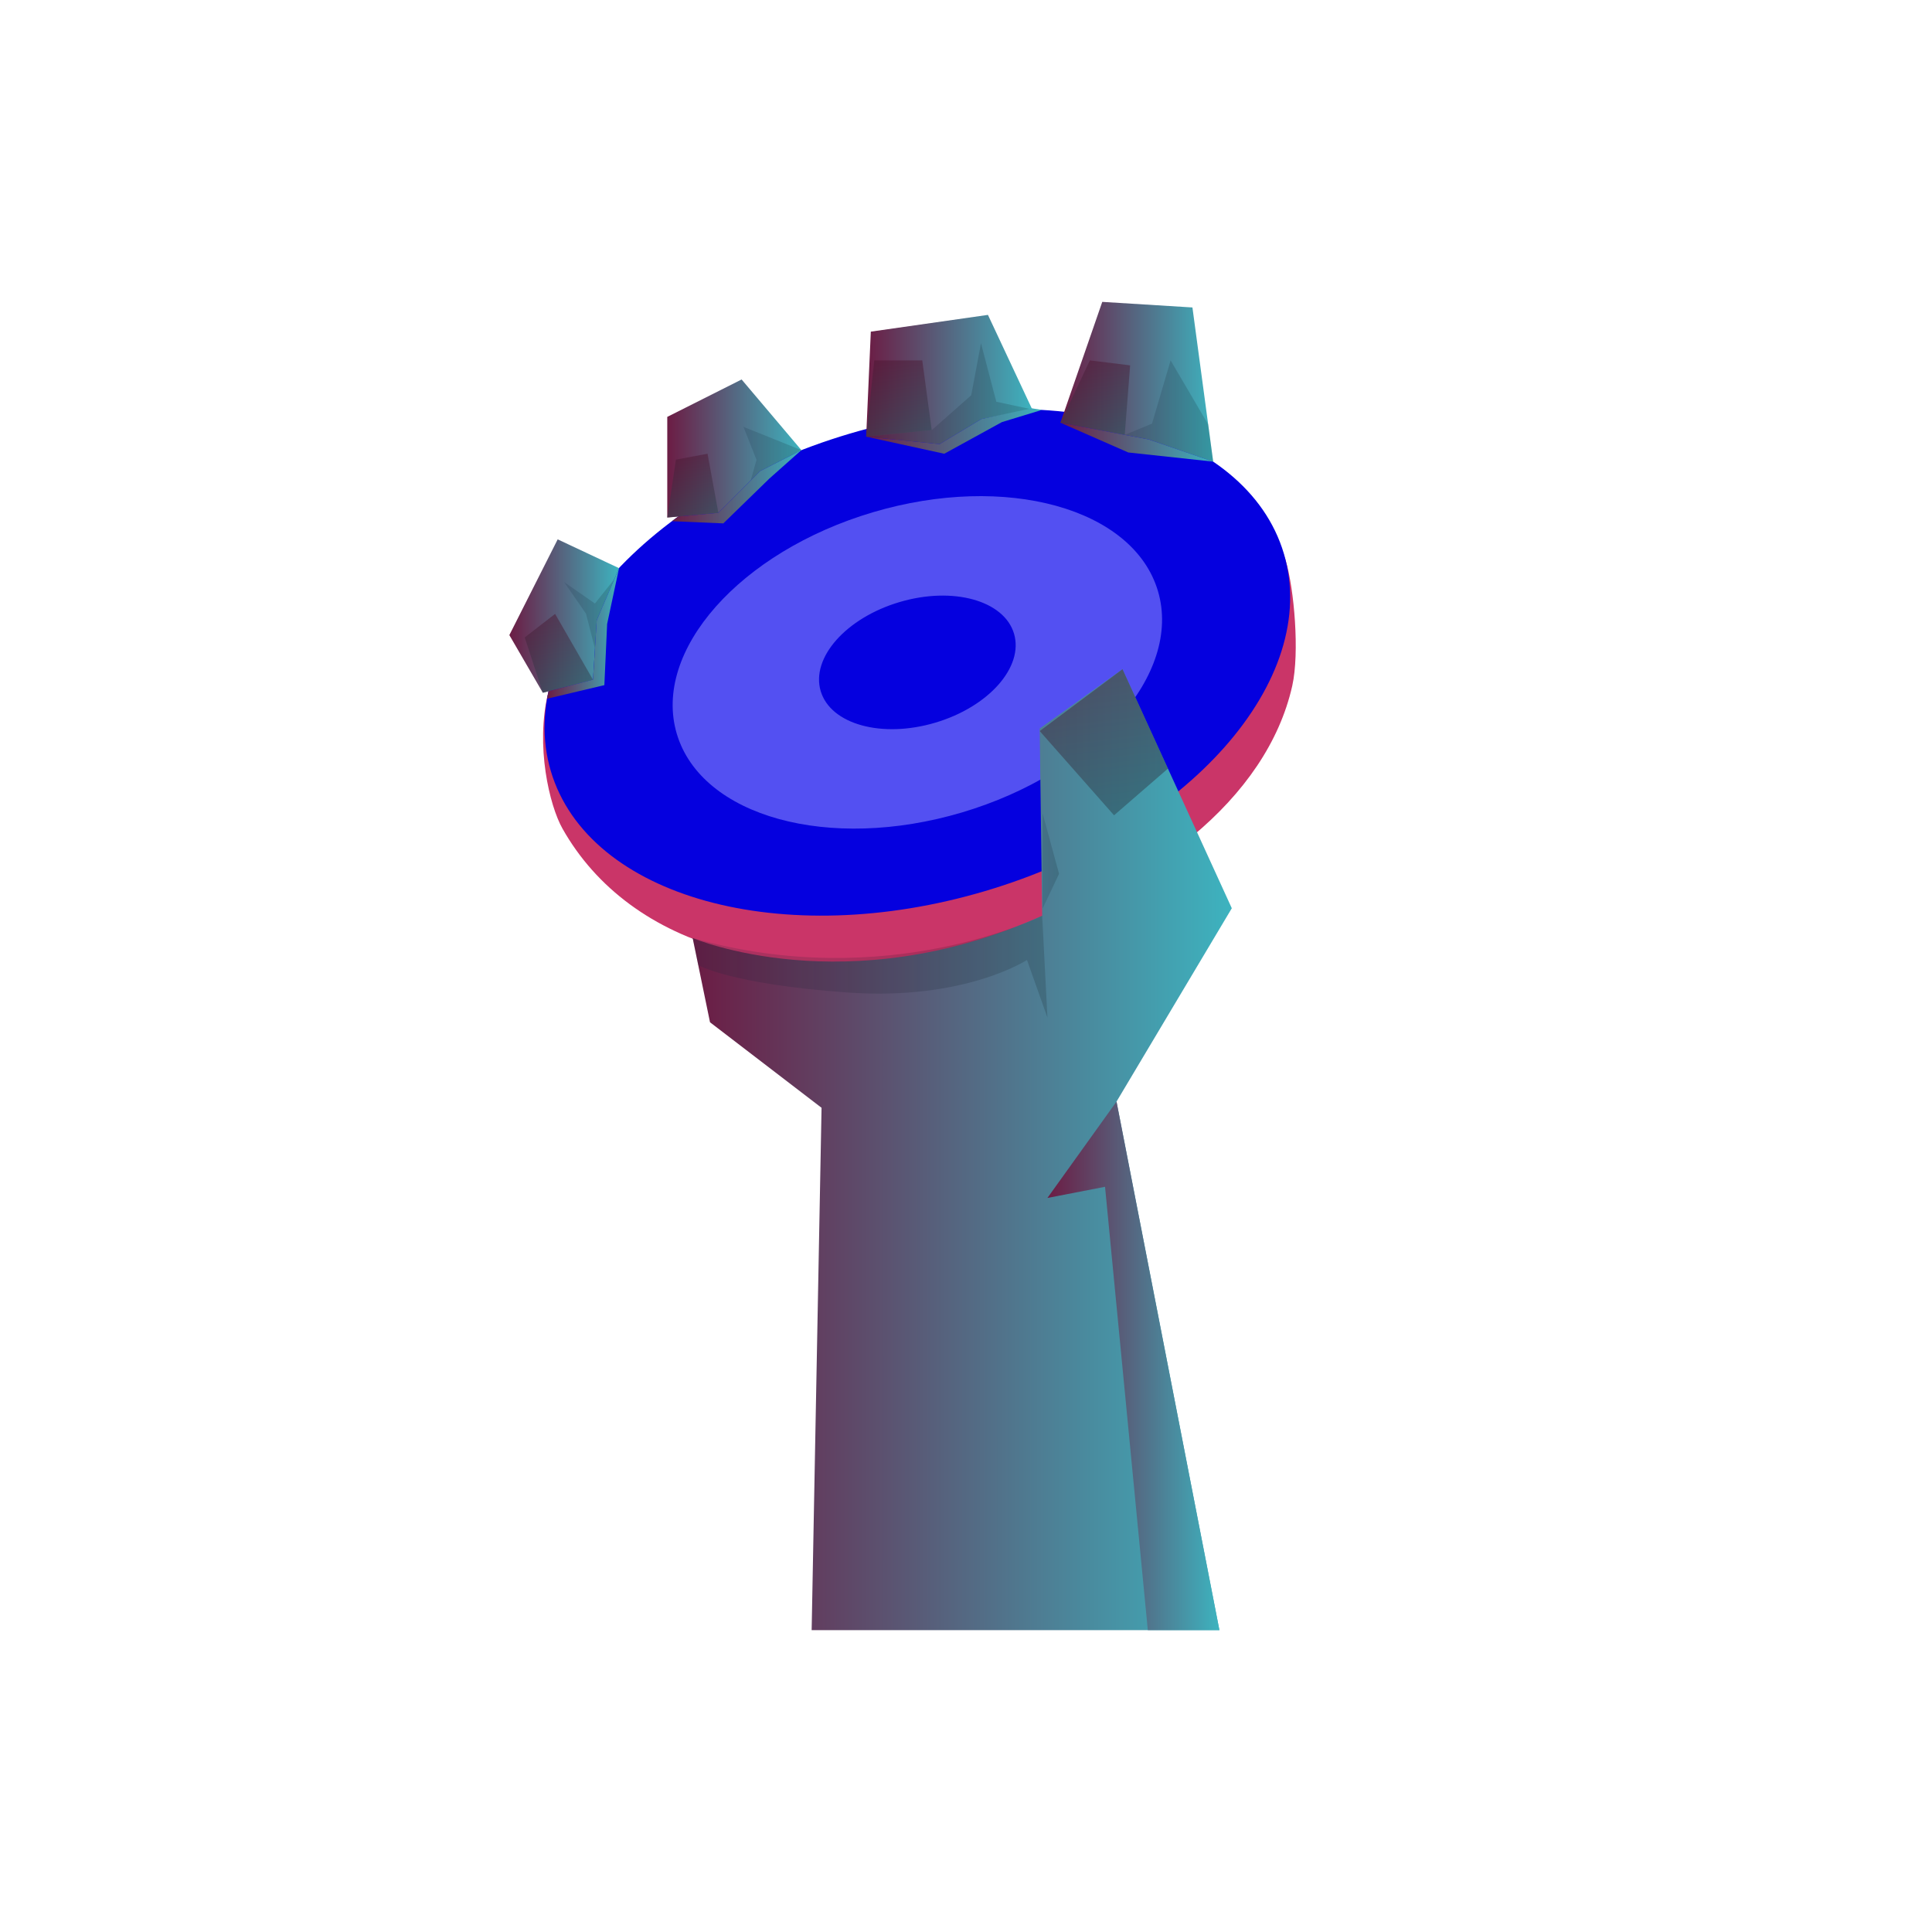 <svg width="64" height="64" viewBox="0 0 64 64" fill="none" xmlns="http://www.w3.org/2000/svg">
<path d="M42.591 18.569C42.873 19.519 43.053 21.623 42.808 22.717C41.973 26.44 38.104 29.514 32.921 31.052C26.215 33.041 20.86 31.393 18.633 27.449C18.203 26.687 17.73 24.709 18.159 22.948C19.001 19.492 22.864 17.497 28.225 15.907C34.93 13.917 41.35 14.385 42.591 18.569Z" fill="#CA3568"/>
<path d="M32.636 29.517C39.342 27.528 43.771 22.524 42.53 18.34C41.289 14.156 34.847 12.377 28.141 14.367C21.436 16.356 17.006 21.36 18.247 25.544C19.488 29.728 25.931 31.507 32.636 29.517Z" fill="#0500DF"/>
<path d="M31.864 26.914C36.265 25.608 39.173 22.324 38.358 19.578C37.543 16.832 33.315 15.664 28.914 16.97C24.512 18.276 21.605 21.56 22.419 24.306C23.234 27.052 27.462 28.22 31.864 26.914Z" fill="#5350F2"/>
<path d="M30.981 23.94C32.75 23.416 33.918 22.096 33.591 20.992C33.264 19.889 31.564 19.42 29.796 19.945C28.027 20.469 26.859 21.789 27.186 22.892C27.514 23.996 29.213 24.465 30.981 23.94Z" fill="#0500DF"/>
<path d="M27.772 16.225C27.011 16.512 26.251 16.799 25.49 17.086C26.251 16.799 27.011 16.512 27.772 16.225Z" fill="url(#paint0_linear_1587_4831)"/>
<path d="M37.184 22.167L40.805 30.087L36.986 36.492L40.394 54H26.887L27.215 36.697L23.52 33.864L22.945 31.073C22.945 31.073 28.036 33.249 34.523 30.334L34.441 24.134L37.184 22.167Z" fill="url(#paint1_linear_1587_4831)"/>
<path d="M40.188 15.292L39.501 10.185L36.514 10L35.128 14.003L38.053 14.557L40.188 15.292Z" fill="url(#paint2_linear_1587_4831)"/>
<path d="M34.195 13.564L32.727 10.431L28.847 10.986L28.693 14.465L31.126 14.712L32.512 13.88L34.195 13.564Z" fill="url(#paint3_linear_1587_4831)"/>
<path d="M26.547 14.911L24.567 12.571L22.104 13.81V17.144L23.797 16.989L25.183 15.604L26.547 14.911Z" fill="url(#paint4_linear_1587_4831)"/>
<path d="M20.506 18.821L18.474 17.867L16.873 21.038L17.982 22.948L19.644 22.516L19.767 20.546L20.506 18.821Z" fill="url(#paint5_linear_1587_4831)"/>
<path d="M36.986 36.492L34.697 39.684L36.606 39.314L38.023 53.999H40.394L36.986 36.492Z" fill="url(#paint6_linear_1587_4831)"/>
<path d="M23.131 31.971C23.131 31.971 24.198 32.601 28.077 32.878C31.957 33.155 34.02 31.8 34.02 31.8L34.698 33.71L34.523 30.333C34.523 30.333 29.411 32.912 22.945 31.072L23.131 31.971Z" fill="url(#paint7_linear_1587_4831)" fill-opacity="0.16"/>
<path d="M24.867 15.919L25.06 15.234L24.629 14.141L26.548 14.911L25.183 15.604L24.867 15.919Z" fill="url(#paint8_linear_1587_4831)" fill-opacity="0.16"/>
<path d="M19.708 21.487L19.413 20.331L18.689 19.284L19.708 19.992L20.351 19.184L19.767 20.546L19.708 21.487Z" fill="url(#paint9_linear_1587_4831)" fill-opacity="0.16"/>
<path d="M28.693 14.464L30.864 14.249L32.173 13.094L32.496 11.37L33.004 13.309L34.195 13.563L32.512 13.879L31.126 14.711L28.693 14.464Z" fill="url(#paint10_linear_1587_4831)" fill-opacity="0.16"/>
<path d="M37.259 14.405L38.162 14.033L38.778 11.939L40.025 14.064L40.189 15.291L38.054 14.556L37.259 14.405Z" fill="url(#paint11_linear_1587_4831)" fill-opacity="0.16"/>
<path d="M17.981 22.948L17.382 21.116L18.388 20.336L19.644 22.517L17.981 22.948Z" fill="url(#paint12_linear_1587_4831)" fill-opacity="0.5"/>
<path d="M22.104 17.144L22.391 15.225L23.438 15.031L23.797 16.99L22.104 17.144Z" fill="url(#paint13_linear_1587_4831)" fill-opacity="0.5"/>
<path d="M28.693 14.464L28.96 11.939H30.551L30.864 14.248L28.693 14.464Z" fill="url(#paint14_linear_1587_4831)" fill-opacity="0.5"/>
<path d="M35.128 14.002L36.103 11.939L37.437 12.103L37.258 14.405L35.128 14.002Z" fill="url(#paint15_linear_1587_4831)" fill-opacity="0.5"/>
<path d="M28.693 14.465L31.28 15.031L33.189 13.983L34.514 13.579L34.177 13.525L32.512 13.88L31.126 14.712L28.693 14.465Z" fill="url(#paint16_linear_1587_4831)"/>
<path d="M35.128 14.003L37.376 14.989L40.188 15.292L38.053 14.557L35.128 14.003Z" fill="url(#paint17_linear_1587_4831)"/>
<path d="M22.257 17.265L23.961 17.338L25.49 15.85L26.547 14.911L25.183 15.604L23.797 16.989L22.467 17.11L22.257 17.265Z" fill="url(#paint18_linear_1587_4831)"/>
<path d="M20.506 18.821L19.767 20.545L19.644 22.516L18.172 22.898L18.122 23.146L20.02 22.696L20.112 20.671L20.506 18.821Z" fill="url(#paint19_linear_1587_4831)"/>
<path d="M34.442 24.217L36.904 27.008L38.69 25.461L37.184 22.167L34.442 24.217Z" fill="url(#paint20_linear_1587_4831)" fill-opacity="0.5"/>
<path d="M34.538 26.945L35.082 28.946L34.538 30.096V26.945Z" fill="url(#paint21_linear_1587_4831)" fill-opacity="0.16"/>
<defs>
<linearGradient id="paint0_linear_1587_4831" x1="25.49" y1="16.655" x2="27.772" y2="16.655" gradientUnits="userSpaceOnUse">
<stop stop-color="#6C1C44"/>
<stop offset="1" stop-color="#3DB3BF"/>
</linearGradient>
<linearGradient id="paint1_linear_1587_4831" x1="22.945" y1="38.084" x2="40.805" y2="38.084" gradientUnits="userSpaceOnUse">
<stop stop-color="#6C1C44"/>
<stop offset="1" stop-color="#3DB3BF"/>
</linearGradient>
<linearGradient id="paint2_linear_1587_4831" x1="35.128" y1="12.646" x2="40.188" y2="12.646" gradientUnits="userSpaceOnUse">
<stop stop-color="#6C1C44"/>
<stop offset="1" stop-color="#3DB3BF"/>
</linearGradient>
<linearGradient id="paint3_linear_1587_4831" x1="28.693" y1="12.572" x2="34.195" y2="12.572" gradientUnits="userSpaceOnUse">
<stop stop-color="#6C1C44"/>
<stop offset="1" stop-color="#3DB3BF"/>
</linearGradient>
<linearGradient id="paint4_linear_1587_4831" x1="22.104" y1="14.857" x2="26.547" y2="14.857" gradientUnits="userSpaceOnUse">
<stop stop-color="#6C1C44"/>
<stop offset="1" stop-color="#3DB3BF"/>
</linearGradient>
<linearGradient id="paint5_linear_1587_4831" x1="16.873" y1="20.407" x2="20.506" y2="20.407" gradientUnits="userSpaceOnUse">
<stop stop-color="#6C1C44"/>
<stop offset="1" stop-color="#3DB3BF"/>
</linearGradient>
<linearGradient id="paint6_linear_1587_4831" x1="34.697" y1="45.245" x2="40.394" y2="45.245" gradientUnits="userSpaceOnUse">
<stop stop-color="#6C1C44"/>
<stop offset="1" stop-color="#3DB3BF"/>
</linearGradient>
<linearGradient id="paint7_linear_1587_4831" x1="22.945" y1="32.03" x2="34.698" y2="32.03" gradientUnits="userSpaceOnUse">
<stop stop-color="#0F263E"/>
<stop offset="1" stop-color="#06090D"/>
</linearGradient>
<linearGradient id="paint8_linear_1587_4831" x1="24.629" y1="15.035" x2="26.548" y2="15.035" gradientUnits="userSpaceOnUse">
<stop stop-color="#0F263E"/>
<stop offset="1" stop-color="#06090D"/>
</linearGradient>
<linearGradient id="paint9_linear_1587_4831" x1="18.689" y1="20.342" x2="20.351" y2="20.342" gradientUnits="userSpaceOnUse">
<stop stop-color="#0F263E"/>
<stop offset="1" stop-color="#06090D"/>
</linearGradient>
<linearGradient id="paint10_linear_1587_4831" x1="28.693" y1="13.049" x2="34.195" y2="13.049" gradientUnits="userSpaceOnUse">
<stop stop-color="#0F263E"/>
<stop offset="1" stop-color="#06090D"/>
</linearGradient>
<linearGradient id="paint11_linear_1587_4831" x1="37.259" y1="13.624" x2="40.189" y2="13.624" gradientUnits="userSpaceOnUse">
<stop stop-color="#0F263E"/>
<stop offset="1" stop-color="#06090D"/>
</linearGradient>
<linearGradient id="paint12_linear_1587_4831" x1="19.523" y1="23.79" x2="19.093" y2="20.135" gradientUnits="userSpaceOnUse">
<stop stop-color="#1E575D"/>
<stop offset="1" stop-color="#4D1430"/>
</linearGradient>
<linearGradient id="paint13_linear_1587_4831" x1="23.706" y1="17.825" x2="23.332" y2="14.875" gradientUnits="userSpaceOnUse">
<stop stop-color="#1E575D"/>
<stop offset="1" stop-color="#4D1430"/>
</linearGradient>
<linearGradient id="paint14_linear_1587_4831" x1="30.748" y1="15.277" x2="30.33" y2="11.745" gradientUnits="userSpaceOnUse">
<stop stop-color="#1E575D"/>
<stop offset="1" stop-color="#4D1430"/>
</linearGradient>
<linearGradient id="paint15_linear_1587_4831" x1="37.314" y1="15.2" x2="36.938" y2="11.742" gradientUnits="userSpaceOnUse">
<stop stop-color="#1E575D"/>
<stop offset="1" stop-color="#4D1430"/>
</linearGradient>
<linearGradient id="paint16_linear_1587_4831" x1="28.693" y1="14.278" x2="34.514" y2="14.278" gradientUnits="userSpaceOnUse">
<stop stop-color="#6C1C44"/>
<stop offset="1" stop-color="#3DB3BF"/>
</linearGradient>
<linearGradient id="paint17_linear_1587_4831" x1="35.128" y1="14.648" x2="40.188" y2="14.648" gradientUnits="userSpaceOnUse">
<stop stop-color="#6C1C44"/>
<stop offset="1" stop-color="#3DB3BF"/>
</linearGradient>
<linearGradient id="paint18_linear_1587_4831" x1="22.257" y1="16.125" x2="26.547" y2="16.125" gradientUnits="userSpaceOnUse">
<stop stop-color="#6C1C44"/>
<stop offset="1" stop-color="#3DB3BF"/>
</linearGradient>
<linearGradient id="paint19_linear_1587_4831" x1="18.122" y1="20.983" x2="20.506" y2="20.983" gradientUnits="userSpaceOnUse">
<stop stop-color="#6C1C44"/>
<stop offset="1" stop-color="#3DB3BF"/>
</linearGradient>
<linearGradient id="paint20_linear_1587_4831" x1="38.462" y1="28.568" x2="37.677" y2="21.792" gradientUnits="userSpaceOnUse">
<stop stop-color="#1E575D"/>
<stop offset="1" stop-color="#4D1430"/>
</linearGradient>
<linearGradient id="paint21_linear_1587_4831" x1="34.538" y1="28.529" x2="35.082" y2="28.529" gradientUnits="userSpaceOnUse">
<stop stop-color="#0F263E"/>
<stop offset="1" stop-color="#06090D"/>
</linearGradient>
</defs>
</svg>
